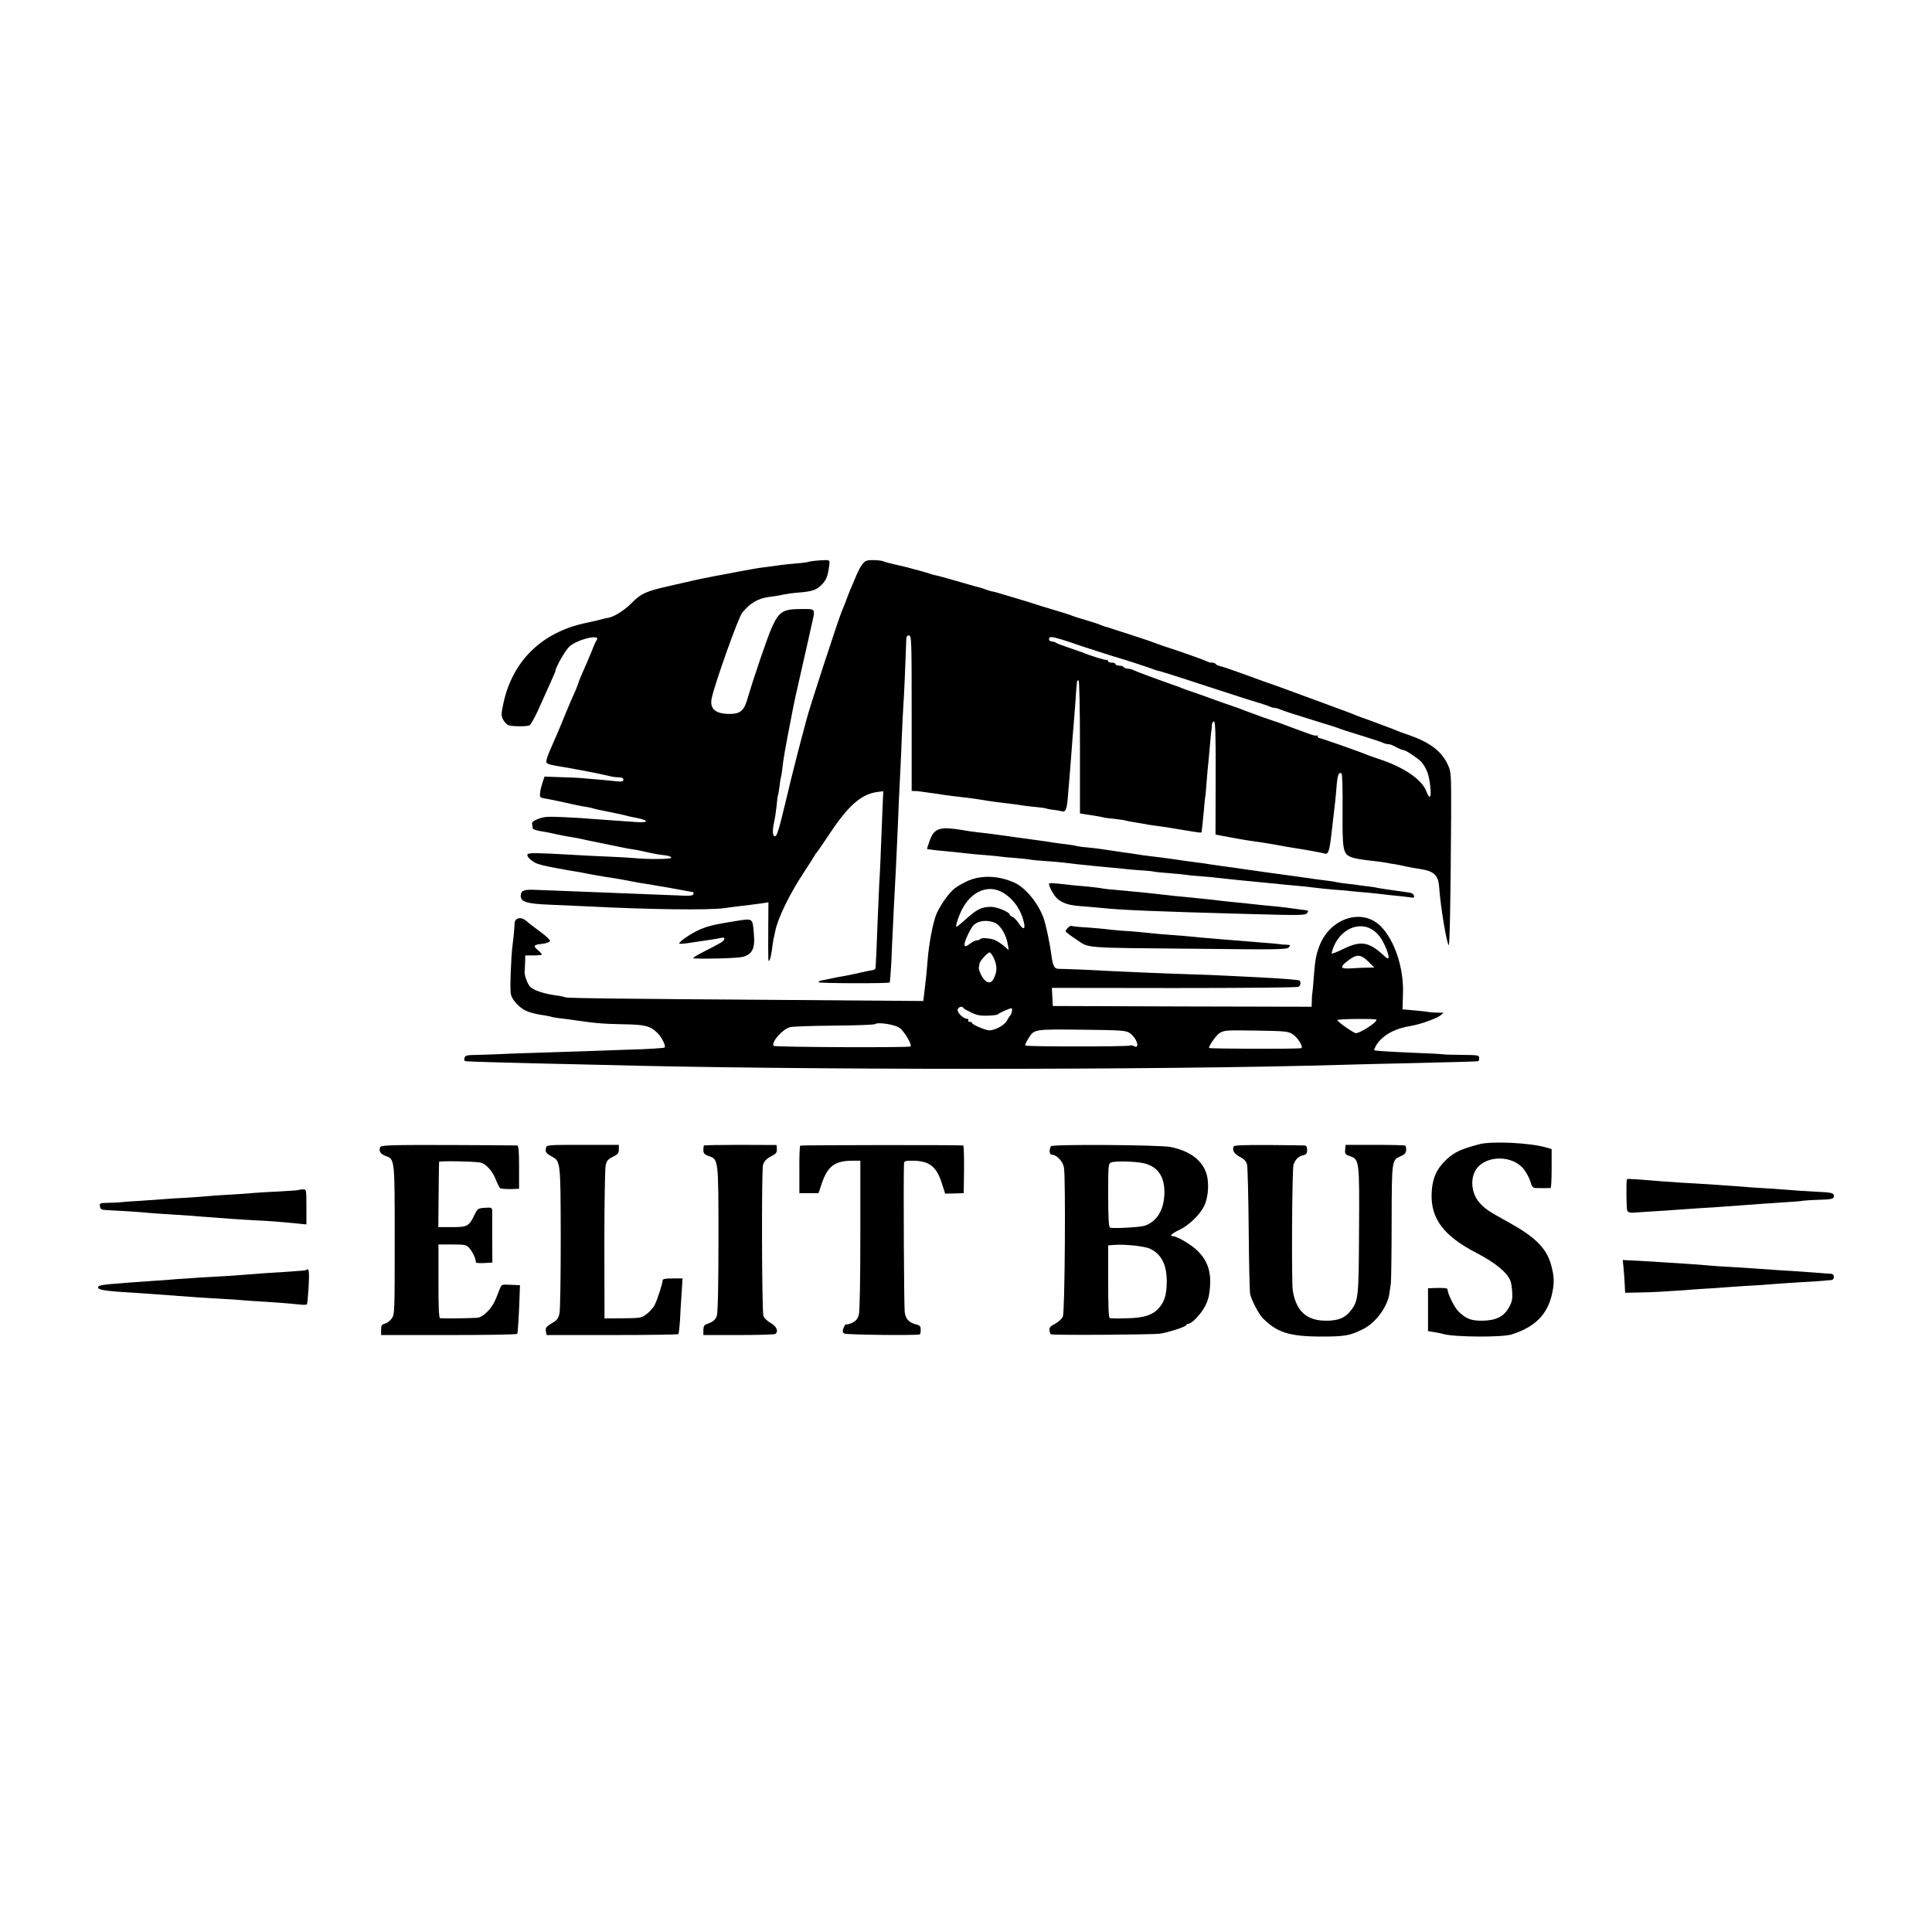 <?xml version="1.0" standalone="no"?>
<!DOCTYPE svg PUBLIC "-//W3C//DTD SVG 20010904//EN"
 "http://www.w3.org/TR/2001/REC-SVG-20010904/DTD/svg10.dtd">
<svg version="1.0" xmlns="http://www.w3.org/2000/svg"
 width="1280pt" height="1280pt" viewBox="0 0 1280 1280"
 preserveAspectRatio="xMidYMid meet">
<g transform="translate(0,1280) scale(0.1,-0.1)"
fill="#000000" stroke="none">
<path d="M5362 9079 c-9 -4 -48 -9 -87 -12 -38 -3 -86 -8 -105 -11 -19 -3 -55
-8 -80 -11 -25 -3 -58 -7 -75 -10 -16 -3 -57 -10 -90 -16 -33 -6 -80 -15 -105
-20 -25 -5 -56 -11 -70 -13 -58 -11 -139 -27 -200 -42 -36 -8 -85 -19 -110
-25 -161 -36 -193 -51 -256 -115 -46 -47 -116 -91 -154 -97 -14 -2 -32 -6 -40
-9 -8 -3 -59 -15 -112 -26 -291 -62 -485 -254 -544 -537 -14 -66 -14 -77 0
-104 9 -16 24 -32 35 -36 29 -9 126 -9 140 0 7 4 30 44 51 89 57 125 120 265
120 271 0 22 65 136 92 161 55 50 215 87 180 41 -5 -7 -17 -32 -26 -57 -19
-48 -31 -76 -66 -155 -12 -27 -23 -54 -25 -60 -2 -12 -21 -59 -40 -100 -8 -16
-30 -70 -51 -120 -20 -49 -44 -108 -54 -130 -73 -165 -80 -184 -62 -194 9 -5
33 -11 52 -14 91 -14 306 -55 351 -67 20 -6 50 -10 68 -10 21 0 31 -5 31 -15
0 -13 -9 -15 -47 -11 -41 5 -124 12 -233 21 -14 2 -74 4 -133 6 l-109 4 -14
-40 c-7 -22 -15 -53 -16 -70 -3 -28 0 -30 37 -36 22 -4 65 -12 95 -19 108 -24
145 -32 175 -36 17 -3 37 -7 45 -10 8 -3 58 -14 110 -24 52 -10 102 -21 110
-24 8 -3 41 -10 73 -16 80 -16 74 -33 -10 -26 -38 3 -108 8 -158 11 -49 3
-112 8 -140 10 -27 3 -107 8 -176 11 -106 5 -134 4 -172 -11 -32 -12 -44 -22
-42 -33 2 -10 4 -22 4 -29 1 -6 20 -14 44 -18 23 -4 51 -9 62 -11 11 -3 43 -9
70 -15 28 -6 64 -13 80 -15 17 -2 48 -8 70 -13 22 -5 67 -15 100 -21 55 -11
78 -16 170 -35 17 -4 44 -9 60 -11 17 -2 50 -8 75 -14 84 -19 105 -22 148 -27
25 -3 41 -10 39 -16 -3 -10 -155 -11 -247 -2 -19 2 -98 7 -175 10 -77 3 -176
8 -220 11 -244 14 -303 15 -310 4 -7 -12 15 -36 51 -56 18 -10 64 -22 154 -38
14 -3 39 -7 55 -10 17 -3 44 -8 60 -10 17 -3 55 -9 85 -16 30 -6 82 -15 115
-20 62 -9 152 -25 195 -34 13 -3 42 -8 65 -11 22 -3 51 -8 65 -11 14 -2 39 -7
55 -9 40 -7 146 -26 165 -30 8 -2 20 -4 27 -4 7 -1 10 -7 7 -15 -4 -9 -21 -12
-62 -10 -31 1 -136 5 -232 9 -96 4 -209 8 -250 10 -65 3 -334 13 -515 20 -67
2 -85 -7 -85 -41 0 -39 41 -52 195 -58 77 -3 178 -8 225 -10 427 -22 820 -27
925 -13 67 9 109 15 175 22 25 3 62 8 83 11 l38 6 -1 -169 c-1 -229 -1 -231 9
-213 5 8 11 38 15 65 3 28 8 61 11 75 4 14 8 36 11 50 16 85 97 251 193 395
36 55 68 105 70 110 2 6 7 12 11 15 3 3 43 61 89 130 122 184 208 259 314 273
l39 5 -7 -161 c-10 -259 -15 -386 -20 -456 -2 -36 -7 -151 -11 -256 -6 -172
-10 -252 -13 -295 0 -9 -9 -17 -18 -17 -10 -1 -49 -9 -88 -18 -38 -9 -83 -18
-100 -21 -26 -4 -53 -9 -153 -30 -13 -2 -21 -8 -18 -12 4 -7 463 -9 470 -1 3
2 7 61 11 129 3 69 7 168 10 220 4 96 12 248 20 395 2 44 7 141 10 215 7 174
15 357 20 445 2 39 7 142 10 230 4 88 8 178 10 200 4 40 17 358 19 428 0 29 4
37 18 37 17 0 18 -27 18 -515 l0 -515 23 -1 c12 0 31 -2 42 -4 11 -1 40 -6 65
-9 25 -3 59 -8 75 -11 38 -6 97 -13 160 -20 28 -3 75 -10 105 -15 52 -9 114
-17 190 -26 19 -2 49 -6 66 -9 16 -3 57 -8 90 -11 32 -3 66 -7 74 -10 8 -3 33
-8 55 -10 22 -3 45 -7 51 -9 23 -7 32 13 38 85 11 125 15 182 21 255 6 90 15
198 20 255 2 25 7 90 11 145 8 125 9 131 20 127 5 -1 9 -188 9 -441 l0 -440
30 -5 c16 -3 48 -8 70 -11 22 -3 46 -8 53 -10 7 -3 40 -7 75 -10 34 -4 69 -9
77 -12 8 -2 40 -9 70 -13 30 -5 66 -11 80 -14 14 -2 45 -7 70 -10 46 -6 58 -8
165 -26 108 -18 115 -19 116 -12 0 4 2 16 3 27 2 11 6 58 11 105 4 47 8 92 10
100 2 8 6 58 10 110 4 52 9 106 11 120 1 14 6 63 10 110 4 47 8 92 10 100 1 8
3 25 3 38 1 12 7 22 14 22 9 0 12 -81 11 -375 l-1 -374 51 -10 c119 -22 126
-24 246 -41 41 -6 95 -15 120 -20 25 -5 63 -12 85 -15 92 -14 206 -35 221 -40
25 -8 33 17 48 155 9 80 19 165 22 190 3 25 7 74 10 110 6 66 14 87 32 76 5
-3 8 -103 7 -243 -2 -260 3 -289 53 -310 26 -11 66 -18 167 -29 28 -3 61 -8
75 -11 14 -3 36 -7 48 -8 13 -2 45 -8 70 -14 26 -6 65 -13 86 -16 107 -15 135
-40 141 -125 9 -129 49 -367 63 -382 7 -7 13 310 16 852 1 283 0 297 -21 342
-41 90 -118 149 -258 198 -33 11 -69 24 -80 29 -11 5 -47 19 -80 31 -33 12
-69 26 -80 30 -11 4 -36 13 -55 20 -19 7 -44 16 -55 20 -19 9 -75 30 -220 83
-238 88 -345 127 -385 140 -25 9 -97 35 -160 58 -63 23 -125 44 -138 46 -12 3
-25 9 -28 14 -3 5 -14 9 -25 9 -10 0 -27 4 -37 10 -15 8 -155 58 -272 96 -25
8 -54 19 -65 23 -11 5 -78 28 -150 51 -71 23 -137 44 -145 47 -8 4 -22 7 -30
9 -8 2 -23 7 -35 12 -11 6 -54 20 -95 32 -41 12 -84 25 -95 30 -11 5 -67 23
-125 40 -58 17 -116 35 -130 40 -22 8 -200 61 -255 77 -11 3 -21 5 -22 5 -2
-1 -21 5 -44 13 -23 9 -51 17 -63 19 -12 3 -68 19 -126 36 -58 17 -116 33
-130 36 -14 2 -36 8 -50 13 -14 5 -45 14 -70 21 -25 6 -58 15 -75 20 -16 4
-55 14 -85 20 -30 7 -62 15 -70 19 -21 10 -96 14 -119 6 -22 -7 -47 -45 -79
-125 -13 -30 -27 -64 -32 -75 -4 -11 -16 -40 -25 -65 -9 -25 -22 -56 -28 -70
-25 -60 -222 -664 -233 -715 -1 -5 -21 -80 -44 -165 -22 -85 -59 -229 -80
-320 -62 -259 -72 -290 -86 -290 -16 0 -18 36 -5 95 5 22 12 69 16 104 3 36 7
67 9 70 2 3 6 29 10 58 3 28 8 57 10 65 3 7 7 36 10 63 7 62 16 114 57 325 21
110 29 148 80 370 17 74 32 142 34 150 2 8 11 49 20 90 28 124 34 115 -70 115
-116 0 -144 -17 -190 -119 -28 -60 -120 -330 -166 -486 -21 -69 -47 -90 -114
-90 -95 0 -134 33 -120 103 19 94 177 537 202 567 53 65 104 95 178 105 28 3
70 10 95 16 25 5 70 11 100 13 90 7 120 17 155 53 31 32 41 59 50 138 2 25 1
26 -57 23 -32 -2 -66 -6 -76 -9z m1669 -515 c30 -9 63 -20 74 -24 23 -10 315
-103 330 -106 11 -2 189 -61 215 -71 8 -3 23 -8 32 -9 10 -2 89 -27 175 -55
298 -97 398 -130 468 -151 39 -11 78 -25 87 -29 10 -5 25 -9 33 -9 8 0 23 -4
33 -9 16 -8 113 -39 282 -91 41 -12 84 -26 95 -30 34 -13 76 -27 185 -60 58
-18 113 -36 122 -41 10 -5 25 -9 33 -9 8 0 24 -4 35 -10 11 -5 29 -14 40 -20
11 -5 25 -10 31 -10 13 0 100 -59 117 -79 37 -47 51 -87 59 -173 6 -65 -6 -76
-26 -23 -28 79 -148 161 -311 215 -36 12 -74 25 -85 30 -44 19 -303 110 -313
110 -7 0 -12 5 -12 12 0 6 -3 9 -6 5 -4 -3 -25 1 -48 10 -22 8 -66 24 -96 35
-30 11 -64 24 -75 28 -11 5 -49 18 -85 30 -36 12 -74 25 -85 30 -11 4 -36 13
-55 20 -19 7 -44 16 -55 21 -11 4 -40 15 -65 23 -25 8 -83 29 -130 46 -47 17
-105 38 -130 46 -25 8 -54 19 -65 23 -11 5 -33 14 -50 19 -109 38 -263 95
-277 103 -10 5 -27 9 -37 9 -11 0 -23 5 -26 10 -3 6 -17 10 -31 10 -13 0 -24
5 -24 10 0 6 -11 10 -25 10 -14 0 -25 5 -25 12 0 6 -3 9 -6 6 -5 -5 -110 27
-169 52 -11 4 -51 18 -90 31 -38 13 -74 26 -79 31 -6 4 -18 8 -28 8 -10 0 -18
7 -18 15 0 19 15 19 81 -1z"/>
<path d="M6255 7312 c-53 -5 -74 -23 -95 -80 -11 -30 -19 -56 -18 -57 2 -1 32
-5 68 -9 84 -8 167 -16 205 -21 17 -2 66 -7 110 -10 44 -4 94 -8 110 -11 17
-2 62 -7 100 -9 39 -3 79 -8 91 -10 11 -3 59 -7 105 -10 46 -3 102 -8 124 -11
22 -3 56 -7 75 -9 74 -8 157 -16 210 -21 30 -2 73 -7 95 -9 22 -3 76 -8 120
-11 44 -2 85 -7 92 -9 7 -2 52 -7 100 -10 48 -4 99 -9 113 -11 14 -3 54 -7 90
-9 36 -3 88 -7 115 -11 111 -12 139 -15 295 -30 30 -3 73 -7 95 -9 22 -3 67
-7 100 -10 60 -5 115 -11 190 -20 22 -3 69 -7 105 -10 36 -2 85 -7 110 -10 25
-2 70 -7 100 -9 30 -3 73 -7 95 -10 22 -3 67 -8 100 -11 33 -3 73 -8 88 -10
23 -5 28 -2 25 11 -2 9 -14 18 -28 20 -104 14 -225 32 -225 34 0 1 -18 3 -40
6 -22 2 -53 7 -70 9 -16 3 -52 8 -80 10 -27 3 -61 8 -73 11 -22 5 -54 9 -127
18 -16 2 -48 7 -70 10 -22 3 -57 8 -77 11 -21 3 -55 7 -75 10 -21 3 -54 8 -73
10 -30 4 -98 14 -205 29 -16 3 -68 10 -115 16 -47 7 -96 14 -110 16 -14 3 -45
7 -70 10 -25 3 -92 12 -150 21 -58 8 -123 17 -145 19 -22 3 -51 6 -65 8 -14 2
-45 7 -70 11 -25 3 -72 10 -105 15 -88 14 -134 20 -195 26 -30 2 -61 7 -68 9
-8 3 -37 8 -65 11 -29 3 -63 8 -77 10 -14 2 -43 7 -65 10 -22 3 -101 14 -175
24 -147 21 -199 28 -275 36 -27 3 -81 11 -120 18 -38 6 -83 10 -100 8z"/>
<path d="M6419 6967 c-30 -13 -72 -36 -92 -51 -39 -30 -98 -113 -123 -172 -23
-56 -51 -201 -59 -314 -5 -65 -8 -95 -21 -204 l-7 -58 -906 7 c-1188 8 -1458
12 -1468 18 -5 3 -32 9 -59 12 -80 11 -150 34 -172 58 -19 21 -40 79 -36 105
1 6 2 32 3 57 l1 45 55 0 c30 0 55 3 55 6 0 4 -12 17 -27 30 -33 28 -28 35 31
41 25 3 47 11 50 18 2 7 -25 33 -62 60 -37 27 -79 59 -93 72 -35 32 -79 24
-80 -16 -1 -31 -5 -80 -13 -141 -11 -87 -18 -290 -12 -324 6 -33 39 -74 83
-103 24 -16 74 -31 133 -39 19 -3 42 -7 50 -10 8 -3 33 -7 55 -10 22 -2 58 -7
80 -10 166 -24 203 -27 341 -30 149 -2 183 -11 230 -58 29 -29 58 -87 47 -96
-4 -4 -109 -11 -233 -14 -124 -4 -263 -9 -310 -11 -47 -2 -186 -6 -310 -10
-124 -4 -243 -8 -265 -10 -22 -1 -77 -3 -121 -4 -73 -1 -82 -3 -87 -21 -4 -14
0 -20 11 -21 42 -3 199 -8 457 -14 154 -3 352 -8 440 -10 1292 -35 3684 -35
4900 0 94 3 296 8 450 11 261 6 440 11 458 13 4 1 7 10 7 21 0 19 -7 20 -107
21 -60 0 -119 2 -133 4 -14 2 -101 7 -195 10 -93 4 -181 9 -195 10 -14 1 -35
3 -48 4 -21 1 -22 2 -8 29 21 40 65 78 116 101 43 19 63 24 128 36 54 10 159
47 183 66 l24 19 -40 1 c-22 0 -49 2 -60 4 -11 3 -54 7 -97 11 l-76 7 3 101
c7 172 -56 360 -150 452 -125 121 -337 49 -405 -137 -21 -57 -28 -94 -36 -204
-3 -44 -7 -89 -9 -100 -2 -11 -4 -37 -4 -58 l-1 -37 -857 2 -858 3 -3 60 -3
60 808 -1 c444 0 815 3 825 8 15 7 19 31 7 42 -4 4 -124 14 -269 21 -52 3
-142 7 -200 10 -58 3 -170 8 -250 10 -193 6 -452 17 -720 31 -69 3 -137 5
-153 5 -31 -1 -41 16 -51 89 -12 90 -37 206 -53 250 -37 100 -120 200 -194
233 -102 45 -210 50 -300 14z m224 -80 c73 -43 123 -116 142 -204 9 -44 -9
-43 -37 2 -13 19 -31 37 -40 41 -10 3 -18 9 -18 13 0 18 -84 53 -124 53 -69
-2 -90 -13 -181 -94 -23 -21 -45 -38 -48 -38 -11 0 20 89 46 132 64 109 170
147 260 95z m-49 -202 c36 -17 73 -80 83 -142 l6 -38 -33 29 c-19 15 -45 33
-59 38 -33 13 -91 17 -97 6 -3 -4 -13 -8 -22 -8 -9 0 -28 -9 -42 -20 -30 -23
-40 -25 -40 -6 0 20 37 99 57 123 30 34 95 42 147 18z m2496 -43 c40 -25 68
-63 94 -127 24 -59 20 -80 -8 -53 -103 98 -157 109 -274 52 -40 -20 -76 -34
-79 -31 -2 3 5 26 16 52 49 111 165 160 251 107z m-2505 -191 c23 -52 22 -92
-4 -139 -18 -34 -51 -25 -77 22 -12 21 -20 46 -19 55 2 9 4 21 4 26 1 16 54
75 67 75 6 0 19 -18 29 -39z m2480 -21 l40 -40 -55 -1 c-30 -1 -79 -3 -107 -5
-65 -3 -68 9 -10 53 55 43 83 41 132 -7z m-2681 -309 c3 -5 27 -18 52 -30 35
-17 62 -22 108 -20 33 1 63 5 66 8 7 9 79 41 91 41 10 0 2 -40 -10 -50 -3 -3
-12 -17 -20 -32 -17 -34 -94 -72 -128 -63 -39 9 -103 39 -103 47 0 5 -7 8 -16
8 -8 0 -12 5 -9 10 3 6 0 10 -7 10 -26 0 -70 44 -63 63 8 18 30 23 39 8z
m2736 -77 c0 -19 -106 -88 -137 -89 -14 0 -123 76 -123 87 0 3 59 7 130 7 72
1 130 -1 130 -5z m-3160 -54 c31 -22 86 -115 72 -123 -14 -9 -902 -5 -907 4
-16 25 60 112 110 124 17 4 148 9 293 10 145 1 266 6 270 10 15 15 130 -2 162
-25z m1523 -33 c49 -32 74 -112 28 -87 -10 5 -21 6 -25 3 -8 -8 -685 -8 -692
0 -4 3 4 22 16 41 42 69 33 67 355 64 258 -3 294 -5 318 -21z m1083 -10 c32
-22 70 -82 56 -91 -11 -7 -612 -5 -612 1 0 18 52 90 72 100 36 18 37 18 249
15 187 -3 204 -5 235 -25z"/>
<path d="M6950 6946 c0 -24 36 -87 61 -105 40 -30 78 -40 169 -46 41 -3 93 -8
115 -10 126 -14 367 -24 960 -40 359 -10 396 -10 405 6 11 17 13 16 -35 22
-102 14 -124 17 -175 22 -30 3 -73 7 -95 9 -41 5 -137 15 -210 22 -22 2 -58 6
-80 9 -22 3 -85 10 -140 15 -117 11 -181 18 -250 26 -27 3 -68 8 -90 10 -22 2
-65 6 -95 9 -30 3 -82 8 -115 11 -33 2 -71 7 -83 10 -13 2 -52 7 -85 10 -61 5
-86 7 -199 20 -32 3 -58 4 -58 0z"/>
<path d="M4875 6698 c-144 -23 -185 -33 -242 -58 -58 -26 -133 -78 -133 -91 0
-3 24 -2 53 2 146 21 202 30 223 35 31 8 31 -11 2 -30 -13 -8 -63 -35 -113
-60 -65 -33 -83 -46 -65 -46 101 -4 292 2 323 11 60 16 80 56 72 146 -9 113
-4 109 -120 91z"/>
<path d="M7076 6654 c-9 -8 -16 -19 -16 -24 0 -4 32 -29 72 -55 87 -58 26 -54
808 -61 531 -6 587 -5 599 10 12 14 10 16 -15 17 -16 0 -38 2 -49 4 -11 2 -56
6 -100 9 -236 19 -411 33 -485 41 -25 3 -79 7 -120 10 -71 5 -118 9 -220 20
-25 2 -79 7 -120 9 -41 3 -86 8 -100 10 -14 2 -70 7 -124 11 -55 3 -103 8
-107 11 -4 2 -15 -3 -23 -12z"/>
<path d="M9800 5219 c-121 -32 -166 -53 -218 -102 -65 -62 -93 -125 -97 -221
-7 -169 78 -283 295 -396 128 -66 209 -133 228 -189 5 -14 10 -50 11 -79 2
-42 -3 -62 -24 -98 -35 -59 -86 -83 -176 -84 -73 0 -105 12 -155 60 -28 26
-74 120 -74 150 0 5 -29 8 -65 7 l-64 -2 0 -142 0 -142 37 -6 c20 -3 51 -9 67
-14 77 -20 389 -22 450 -2 158 50 240 135 269 275 15 70 13 113 -9 191 -31
107 -105 180 -280 277 -132 73 -149 84 -187 123 -59 60 -71 165 -28 228 65 96
244 95 317 -1 18 -24 37 -61 43 -82 8 -31 16 -40 33 -41 25 -1 88 -1 100 0 4
1 7 59 7 129 l0 129 -37 11 c-108 31 -360 43 -443 21z"/>
<path d="M2520 5201 c-13 -24 0 -47 34 -59 62 -23 61 -15 61 -558 0 -484 0
-493 -21 -521 -11 -15 -32 -30 -45 -33 -20 -5 -24 -12 -24 -40 l0 -35 448 0
c247 0 451 3 454 8 4 7 12 137 16 267 l2 55 -61 3 c-61 3 -61 3 -74 -30 -32
-87 -48 -115 -83 -150 -27 -27 -48 -38 -70 -39 -77 -4 -233 -5 -242 -2 -7 2
-11 86 -10 246 l0 242 92 0 c85 0 93 -2 113 -25 23 -25 46 -78 42 -93 -1 -4
23 -7 54 -5 l56 3 -1 160 c0 88 0 170 0 183 -1 21 -5 23 -48 20 -45 -3 -49 -5
-68 -44 -38 -79 -47 -84 -150 -84 l-91 0 2 213 c1 116 2 215 3 219 1 8 225 4
273 -4 37 -7 83 -58 104 -116 10 -26 23 -50 28 -54 6 -4 36 -6 68 -6 l57 2 0
143 c0 104 -3 143 -12 144 -7 1 -212 2 -455 3 -370 1 -445 -1 -452 -13z"/>
<path d="M3617 5193 c-5 -27 0 -33 38 -55 59 -32 59 -29 60 -534 0 -253 -3
-480 -8 -503 -6 -32 -16 -47 -40 -61 -49 -29 -55 -36 -50 -62 l4 -23 434 0
c238 0 436 3 439 6 3 3 8 43 11 90 2 46 7 128 11 182 l6 97 -66 0 c-49 0 -66
-3 -66 -14 0 -20 -36 -130 -54 -165 -9 -16 -32 -42 -52 -57 -34 -26 -41 -27
-157 -28 l-122 -1 -1 490 c0 270 4 506 9 526 7 29 17 41 48 55 32 16 39 24 39
49 l0 30 -239 0 c-238 0 -240 0 -244 -22z"/>
<path d="M4664 5211 c-2 -2 -4 -16 -4 -31 0 -21 7 -29 35 -39 65 -23 65 -16
65 -549 0 -303 -4 -491 -11 -510 -9 -27 -28 -42 -71 -56 -12 -4 -18 -16 -18
-38 l0 -33 233 0 c127 0 237 3 243 7 24 16 9 51 -30 73 -22 12 -44 33 -48 46
-11 29 -13 967 -3 1000 9 29 23 42 62 63 25 12 31 22 30 43 l-2 27 -239 1
c-131 0 -240 -2 -242 -4z"/>
<path d="M5302 5210 c-4 -3 -7 -75 -6 -160 l0 -155 63 0 64 0 21 63 c39 116
87 152 204 152 l52 0 0 -492 c0 -301 -4 -507 -10 -529 -7 -26 -20 -41 -42 -52
-18 -9 -36 -13 -40 -11 -4 3 -13 -7 -19 -23 -8 -21 -7 -30 4 -38 11 -8 453
-14 500 -6 4 0 7 14 7 30 0 23 -5 30 -26 35 -52 13 -73 35 -80 84 -5 36 -9
859 -5 980 1 20 6 22 55 22 111 0 160 -37 195 -147 l23 -71 61 1 62 2 2 158
c1 86 -2 158 -5 158 -24 4 -1075 3 -1080 -1z"/>
<path d="M6963 5206 c-14 -22 -11 -56 5 -56 32 0 74 -44 81 -85 12 -68 6 -957
-7 -987 -6 -15 -29 -36 -51 -48 -31 -15 -40 -26 -38 -43 1 -12 5 -24 9 -27 8
-7 671 -3 721 4 55 7 177 47 177 57 0 5 6 9 13 9 24 0 86 66 113 120 19 37 27
73 31 128 7 99 -18 171 -82 234 -39 40 -137 98 -164 98 -26 0 -7 18 41 41 67
31 143 106 169 166 25 58 30 145 13 204 -27 91 -110 154 -239 180 -73 14 -784
19 -792 5z m624 -115 c90 -25 133 -95 127 -209 -6 -105 -52 -176 -131 -203
-32 -10 -207 -20 -229 -12 -8 3 -12 66 -12 214 0 204 1 211 21 218 30 11 174
6 224 -8z m34 -565 c73 -35 109 -105 109 -214 0 -87 -14 -134 -51 -177 -43
-48 -99 -67 -216 -69 -54 -2 -103 -1 -110 1 -8 3 -11 71 -11 243 l0 239 36 3
c73 6 207 -8 243 -26z"/>
<path d="M8173 5204 c-10 -26 4 -49 42 -69 28 -14 41 -29 47 -50 4 -16 9 -212
11 -435 2 -223 6 -415 10 -426 11 -43 57 -129 80 -154 95 -98 180 -125 392
-125 154 0 189 6 273 48 87 42 166 150 178 242 2 17 6 46 9 65 2 19 5 204 5
410 1 414 0 404 65 432 21 9 30 20 31 38 1 14 -2 27 -6 30 -4 3 -95 5 -202 5
l-193 0 -3 -32 c-3 -28 1 -32 32 -43 62 -20 63 -31 60 -494 -2 -446 -4 -465
-58 -533 -37 -46 -81 -63 -161 -63 -128 0 -198 63 -220 200 -9 57 -5 809 5
835 13 35 32 53 64 61 21 5 26 12 26 35 0 21 -5 29 -17 30 -10 1 -119 2 -242
3 -160 1 -225 -2 -228 -10z"/>
<path d="M10779 4988 c-6 -16 -4 -197 2 -209 6 -11 19 -15 41 -13 18 1 80 5
138 9 58 3 125 8 150 10 25 2 83 6 130 9 47 3 117 8 155 10 39 3 106 8 150 11
44 3 105 7 135 10 30 2 98 6 150 10 52 3 105 7 118 10 12 2 57 5 100 6 87 2
102 6 102 24 0 22 -12 25 -126 30 -60 3 -134 8 -164 11 -30 2 -93 7 -140 10
-47 2 -110 7 -140 9 -91 8 -316 23 -450 30 -79 5 -157 11 -277 21 -40 3 -74 4
-74 2z"/>
<path d="M1979 4916 c-2 -2 -62 -6 -134 -10 -71 -3 -148 -8 -170 -10 -22 -3
-92 -7 -155 -11 -63 -3 -128 -8 -145 -10 -16 -2 -77 -6 -135 -10 -58 -3 -130
-7 -160 -10 -30 -2 -100 -7 -155 -11 -55 -3 -111 -7 -125 -9 -14 -2 -51 -3
-83 -4 -55 -1 -58 -2 -55 -23 2 -16 10 -23 28 -24 14 -1 77 -5 140 -8 63 -4
135 -9 160 -12 25 -2 83 -7 130 -9 47 -3 114 -8 150 -10 35 -3 94 -8 130 -10
36 -3 94 -7 130 -10 36 -3 110 -7 165 -10 97 -5 141 -8 273 -21 l62 -6 0 116
c0 115 0 116 -23 116 -13 0 -26 -2 -28 -4z"/>
<path d="M10756 4404 c3 -27 6 -76 8 -109 l3 -60 94 2 c86 1 171 6 334 18 33
3 101 7 150 10 50 4 113 8 140 10 28 2 100 7 160 10 61 4 128 9 150 11 22 2
90 6 150 10 61 3 124 7 140 9 17 2 38 4 48 4 10 1 17 9 17 21 0 12 -7 20 -17
21 -10 0 -43 2 -73 5 -153 11 -202 15 -280 19 -47 3 -116 8 -155 11 -38 3
-108 7 -155 10 -47 2 -110 6 -140 9 -30 3 -93 8 -140 11 -47 3 -110 7 -140 9
-30 2 -110 7 -177 11 l-122 6 5 -48z"/>
<path d="M2029 4386 c-2 -3 -54 -7 -114 -11 -151 -9 -188 -12 -275 -19 -41 -4
-111 -8 -155 -11 -99 -5 -241 -14 -320 -20 -33 -3 -94 -8 -135 -10 -303 -21
-365 -27 -375 -36 -24 -23 25 -32 235 -44 41 -3 105 -7 143 -10 64 -5 117 -9
272 -20 39 -3 113 -7 165 -10 52 -3 118 -7 145 -10 28 -2 95 -7 150 -10 55 -4
123 -8 150 -11 28 -3 65 -6 83 -8 18 -2 34 0 36 3 2 3 7 57 11 119 5 98 2 125
-16 108z"/>
</g>
</svg>
